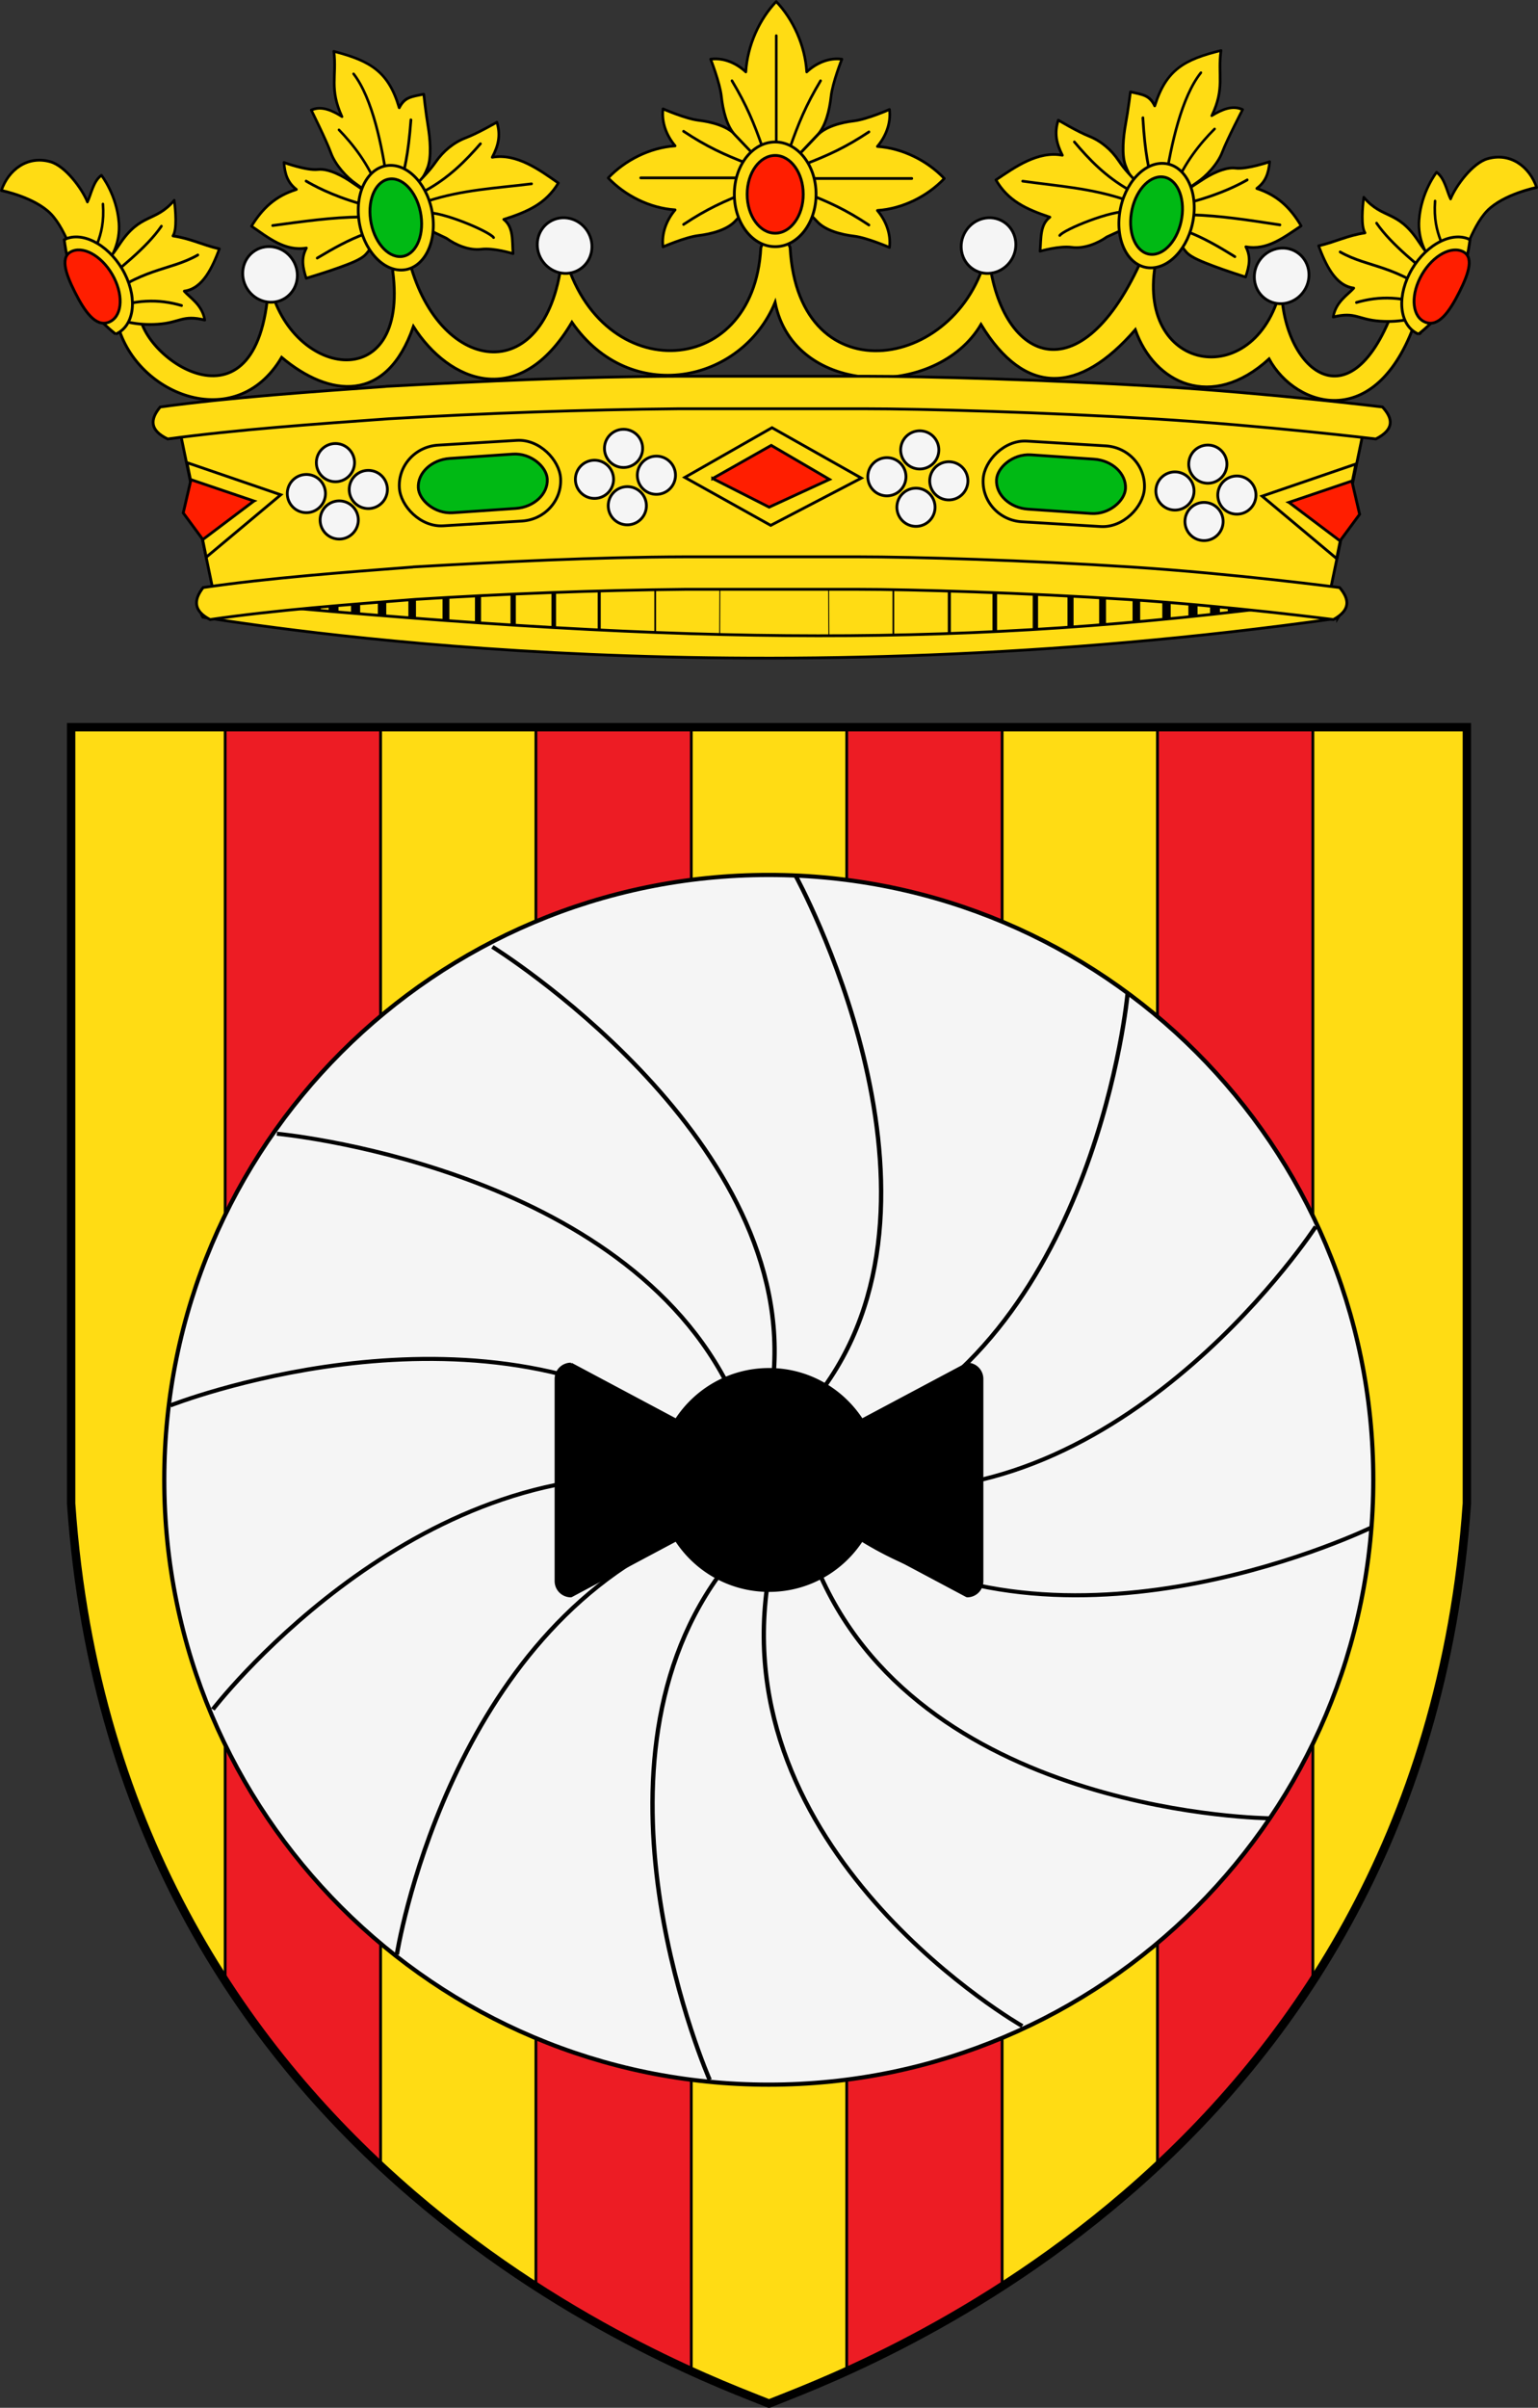 <svg xmlns="http://www.w3.org/2000/svg" version="1.0" width="549.862" height="860.347"><rect width="100%" height="100%" fill="#333333" stroke="none"/><g style="display:inline"><path style="fill:#ffdc14;fill-opacity:1;fill-rule:evenodd;stroke:#000;stroke-width:1;stroke-linecap:butt;stroke-linejoin:miter;stroke-miterlimit:4;stroke-opacity:1;stroke-dasharray:none;stroke-dashoffset:0;marker:none;visibility:visible;display:inline;overflow:visible;enable-background:accumulate" d="M25.469 259.844c.102 60.376.006 120.751-.032 181.125-.009 15.093-.002 30.188 0 45.281.004 17.218.032 34.438.063 51.656C42.46 776.657 251.212 849.1 274.938 858.844c23.59-9.689 230.092-81.348 249.125-316.844V259.844H25.469z"/></g><g style="display:inline"><path style="fill:#ed1c24;fill-opacity:1;fill-rule:evenodd;stroke:#000;stroke-width:1;stroke-linecap:butt;stroke-linejoin:miter;stroke-miterlimit:4;stroke-opacity:1;stroke-dasharray:none;stroke-dashoffset:0;marker:none;visibility:visible;display:inline;overflow:visible;enable-background:accumulate" d="M80.5 259.844v448c16.75 25.875 35.918 47.678 55.563 66v-514H80.5zm111.094 0v557.125c21.183 13.666 40.57 23.478 55.562 30.281V259.844h-55.562zm111.125 0V847.25c14.99-6.804 34.388-16.62 55.562-30.281V259.844H302.72zm111.094 0v514c19.643-18.321 38.813-40.126 55.562-66v-448h-55.563z"/></g><path style="fill:#ffdc14;fill-opacity:1;fill-rule:evenodd;stroke:#000;stroke-width:.808;stroke-miterlimit:4;stroke-opacity:1;stroke-dasharray:none;display:inline" d="m174.503 1507.614 8.768-36.833-166.29 6.082-23.889 7.152c-35.832-1.363-55.913-2.725-107.495-4.087-.076.354-4.902-4.414-21.315-.371l-.922 29.739c153.351 9.636 181.686 9.373 311.143-1.682z" transform="translate(251.256 -1505.54) scale(1.145)"/><g style="fill:#ffdc14;stroke-width:1.175;stroke-miterlimit:4;stroke-dasharray:none"><g style="fill:#ffdc14"><g style="fill:#ffdc14"><path d="M210.606 209.915v-40.133" style="font-size:12px;fill:#ffdc14;stroke:#000;stroke-width:.652;stroke-miterlimit:4;stroke-dasharray:none" transform="matrix(.943 0 0 .726 35.643 79.306)"/><path d="M189.38 208.372v-37.047" style="font-size:12px;fill:#ffdc14;stroke:#000;stroke-width:1.152" transform="matrix(.943 0 0 .726 35.643 79.306)"/><path d="M172.15 208.152v-36.607" style="font-size:12px;fill:#ffdc14;stroke:#000;stroke-width:1.736" transform="matrix(.943 0 0 .726 35.643 79.306)"/><path d="M156.753 206.521v-33.345" style="font-size:12px;fill:#ffdc14;stroke:#000;stroke-width:2.029" transform="matrix(.943 0 0 .726 35.643 79.306)"/><path d="M143.428 204.919v-30.14" style="font-size:12px;fill:#ffdc14;stroke:#000;stroke-width:2.304" transform="matrix(.943 0 0 .726 35.643 79.306)"/><path d="M131.282 203.945v-28.194" style="font-size:12px;fill:#ffdc14;stroke:#000;stroke-width:2.597" transform="matrix(.943 0 0 .726 35.643 79.306)"/><path d="M118.47 202.128v-24.56" style="font-size:12px;fill:#ffdc14;stroke:#000;stroke-width:2.889" transform="matrix(.943 0 0 .726 35.643 79.306)"/><path d="M107.049 200.279v-20.861" style="font-size:12px;fill:#ffdc14;stroke:#000;stroke-width:3.181" transform="matrix(.943 0 0 .726 35.643 79.306)"/><path d="M97.011 198.87v-18.044" style="font-size:12px;fill:#ffdc14;stroke:#000;stroke-width:3.473" transform="matrix(.943 0 0 .726 35.643 79.306)"/><path d="m82.02 195.608-.202-11.366m6.85 12.554V182.9" style="font-size:12px;fill:#ffdc14;stroke:#000;stroke-width:3.749" transform="matrix(.943 0 0 .726 35.643 79.306)"/><path d="M75.007 194.02v-8.343" style="font-size:12px;fill:#ffdc14;stroke:#000;stroke-width:4.252" transform="matrix(.943 0 0 .726 35.643 79.306)"/><path d="M67.585 192.62v-5.544" style="font-size:12px;fill:#ffdc14;stroke:#000;stroke-width:4.804" transform="matrix(.943 0 0 .726 35.643 79.306)"/><path d="m234.994 210.934.202-42.172" style="font-size:12px;fill:#ffdc14;stroke:#000;stroke-width:.337;stroke-miterlimit:4;stroke-dasharray:none" transform="matrix(.943 0 0 .726 35.643 79.306)"/></g><g style="fill:#ffdc14"><path style="font-size:12px;fill:#ffdc14;stroke:#000;stroke-width:.652;stroke-miterlimit:4;stroke-dasharray:none" d="M210.606 209.915v-40.133" transform="matrix(-.943 0 0 .726 517.987 79.306)"/><path style="font-size:12px;fill:#ffdc14;stroke:#000;stroke-width:1.152" d="M189.38 208.372v-37.047" transform="matrix(-.943 0 0 .726 517.987 79.306)"/><path style="font-size:12px;fill:#ffdc14;stroke:#000;stroke-width:1.736" d="M172.15 208.152v-36.607" transform="matrix(-.943 0 0 .726 517.987 79.306)"/><path style="font-size:12px;fill:#ffdc14;stroke:#000;stroke-width:2.029" d="M156.753 206.521v-33.345" transform="matrix(-.943 0 0 .726 517.987 79.306)"/><path style="font-size:12px;fill:#ffdc14;stroke:#000;stroke-width:2.304" d="M143.428 204.919v-30.14" transform="matrix(-.943 0 0 .726 517.987 79.306)"/><path style="font-size:12px;fill:#ffdc14;stroke:#000;stroke-width:2.597" d="M131.282 203.945v-28.194" transform="matrix(-.943 0 0 .726 517.987 79.306)"/><path style="font-size:12px;fill:#ffdc14;stroke:#000;stroke-width:2.889" d="M118.47 202.128v-24.56" transform="matrix(-.943 0 0 .726 517.987 79.306)"/><path style="font-size:12px;fill:#ffdc14;stroke:#000;stroke-width:3.181" d="M107.049 200.279v-20.861" transform="matrix(-.943 0 0 .726 517.987 79.306)"/><path style="font-size:12px;fill:#ffdc14;stroke:#000;stroke-width:3.473" d="M97.011 198.87v-18.044" transform="matrix(-.943 0 0 .726 517.987 79.306)"/><path style="font-size:12px;fill:#ffdc14;stroke:#000;stroke-width:3.749" d="m82.02 195.608-.202-11.366m6.85 12.554V182.9" transform="matrix(-.943 0 0 .726 517.987 79.306)"/><path style="font-size:12px;fill:#ffdc14;stroke:#000;stroke-width:4.252" d="M75.007 194.02v-8.343" transform="matrix(-.943 0 0 .726 517.987 79.306)"/><path style="font-size:12px;fill:#ffdc14;stroke:#000;stroke-width:4.804" d="M67.585 192.62v-5.544" transform="matrix(-.943 0 0 .726 517.987 79.306)"/><path style="font-size:12px;fill:#ffdc14;stroke:#000;stroke-width:.337;stroke-miterlimit:4;stroke-dasharray:none" d="m234.994 210.934.202-42.172" transform="matrix(-.943 0 0 .726 517.987 79.306)"/></g></g></g><path d="M-175.794 1412.573c.342 14.145 38.246 40.657 40.295-10.494 5.547 30.563 43.977 37.24 38.692-2.612l2.072-10.38 3.724 9.4c10.233 34.441 44.19 37.473 47.345-6.04 9.962 43.069 59.59 41.959 61.793-.245l4.282-11.636 4.86 11.554c2.58 47.493 54.351 38.164 61.794.163 2.445 34.315 27.808 47.59 47.509 4.633l4.684.791c-5.65 34.03 32.437 39.653 39.477 6.086-.374 25.133 20.79 45.075 34.774 8l7.673 1.469c-11.977 37.208-37.997 29.009-46.365 13.632-17.882 16.343-35.854 7.705-41.763-9.117-17.474 20.147-34.461 20.9-48.186-1.636-13.725 23.369-58.397 22.99-64.279-6.892-10.499 25.305-45.28 32.433-63.448 6.203-16.413 27.8-38.407 18.757-49.497 1.32-8.36 24.178-26.26 22.13-41.141 9.632-14.497 24.58-46.308 11.26-51.398-11.055l7.103-2.776z" style="fill:#ffdc14;stroke:#000;stroke-width:.874;stroke-linecap:butt;stroke-linejoin:miter;stroke-miterlimit:4;stroke-opacity:1;stroke-dasharray:none" transform="translate(251.256 -1505.54) scale(1.145)"/><path transform="matrix(.777 -.493 .506 .797 -2390.581 798.411)" d="M2700.19 785.026c0 5.887-4.696 10.66-10.489 10.66-5.793 0-10.488-4.773-10.488-10.66 0-5.888 4.695-10.66 10.488-10.66 5.793 0 10.489 4.772 10.489 10.66z" style="fill:#f5f5f5;fill-opacity:1;fill-rule:evenodd;stroke:#000;stroke-width:1.073;stroke-miterlimit:4;stroke-opacity:1;stroke-dasharray:none;marker:none;visibility:visible;display:inline;overflow:visible;enable-background:accumulate"/><path transform="matrix(-.777 -.493 -.506 .797 2945.33 798.935)" d="M2700.19 785.026c0 5.887-4.696 10.66-10.489 10.66-5.793 0-10.488-4.773-10.488-10.66 0-5.888 4.695-10.66 10.488-10.66 5.793 0 10.489 4.772 10.489 10.66z" style="fill:#f5f5f5;fill-opacity:1;fill-rule:evenodd;stroke:#000;stroke-width:1.073;stroke-miterlimit:4;stroke-opacity:1;stroke-dasharray:none;marker:none;visibility:visible;display:inline;overflow:visible;enable-background:accumulate"/><path style="font-size:medium;font-style:normal;font-variant:normal;font-weight:400;font-stretch:normal;text-indent:0;text-align:start;text-decoration:none;line-height:normal;letter-spacing:normal;word-spacing:normal;text-transform:none;direction:ltr;block-progression:tb;writing-mode:lr-tb;text-anchor:start;color:#000;fill:#ffdc14;fill-opacity:1;stroke:#000;stroke-width:.874;stroke-miterlimit:4;stroke-opacity:1;stroke-dasharray:none;marker:none;visibility:visible;display:inline;overflow:visible;enable-background:accumulate;font-family:Bitstream Vera Sans;-inkscape-font-specification:Bitstream Vera Sans" d="M198.243 1507.824c2.768-4.29-4.396-1.668-9.433-4.796-106.536 13.947-190.68 13.31-331.562.288-6.065 1.528-16.152.168-13.318 4.188 31.362 4.9 173.454 25.906 354.313.32z" transform="translate(251.256 -1505.54) scale(1.145)"/><path d="M21.58 1491.454c-62.364.488-112.852 1.97-174.532 7.506l-11.353-54.587c62.012-6.872 120.416-9.95 184.479-10.067 64.062-.18 125.151 3.195 187.163 10.067l-11.352 54.587c-61.68-5.536-112.168-7.018-174.533-7.506" style="fill:#ffdc14;stroke:#000;stroke-width:.874;stroke-linecap:butt;stroke-linejoin:miter;stroke-miterlimit:4;stroke-opacity:1;stroke-dasharray:none;display:inline" transform="translate(251.256 -1505.54) scale(1.145)"/><path d="m-99.146 1435.468-.052.04h-.052c-22.15 1.594-47.786 3.333-70.156 6.38-3.163 3.781-3.425 7.23 2.33 9.986 21.477-2.926 46.798-4.706 68.965-6.3 30.063-1.743 60.373-2.832 90.606-3.131h57.989c18.085 0 56.279 1.104 90.606 3.17 34.171 2.057 69.068 6.261 69.068 6.261 5.955-3.04 5.309-6.442 2.071-9.986 0 0-35.22-4.32-70.103-6.42-34.728-2.09-72.874-3.17-91.642-3.17H-7.505c-30.592.093-61.137 1.535-91.642 3.17zM-90.678 1491.819l-.048.04h-.048c-20.596 1.594-44.432 3.332-65.232 6.38-2.941 3.78-3.185 7.229 2.166 9.986 19.97-2.926 43.514-4.706 64.125-6.3 27.953-1.744 56.136-2.833 84.248-3.132H48.45c16.816 0 52.33 1.104 84.248 3.17 31.773 2.058 64.221 6.262 64.221 6.262 5.537-3.041 4.936-6.443 1.926-9.986 0 0-32.748-4.32-65.184-6.42-32.29-2.09-67.759-3.17-85.21-3.17h-53.92c-28.444.092-56.846 1.535-85.21 3.17z" style="font-size:medium;font-style:normal;font-variant:normal;font-weight:400;font-stretch:normal;text-indent:0;text-align:start;text-decoration:none;line-height:normal;letter-spacing:normal;word-spacing:normal;text-transform:none;direction:ltr;block-progression:tb;writing-mode:lr-tb;text-anchor:start;color:#000;fill:#ffdc14;fill-opacity:1;stroke:#000;stroke-width:.874;stroke-miterlimit:4;stroke-opacity:1;stroke-dasharray:none;marker:none;visibility:visible;display:inline;overflow:visible;enable-background:accumulate;font-family:Bitstream Vera Sans;-inkscape-font-specification:Bitstream Vera Sans" transform="translate(251.256 -1505.54) scale(1.145)"/><path transform="matrix(.777 -.493 .506 .797 -2285.26 788.108)" d="M2700.19 785.026c0 5.887-4.696 10.66-10.489 10.66-5.793 0-10.488-4.773-10.488-10.66 0-5.888 4.695-10.66 10.488-10.66 5.793 0 10.489 4.772 10.489 10.66z" style="fill:#f5f5f5;fill-opacity:1;fill-rule:evenodd;stroke:#000;stroke-width:1.073;stroke-miterlimit:4;stroke-opacity:1;stroke-dasharray:none;marker:none;visibility:visible;display:inline;overflow:visible;enable-background:accumulate"/><path transform="matrix(-.777 -.493 -.506 .797 2840.531 788.108)" d="M2700.19 785.026c0 5.887-4.696 10.66-10.489 10.66-5.793 0-10.488-4.773-10.488-10.66 0-5.888 4.695-10.66 10.488-10.66 5.793 0 10.489 4.772 10.489 10.66z" style="fill:#f5f5f5;fill-opacity:1;fill-rule:evenodd;stroke:#000;stroke-width:1.073;stroke-miterlimit:4;stroke-opacity:1;stroke-dasharray:none;marker:none;visibility:visible;display:inline;overflow:visible;enable-background:accumulate"/><g style="fill:#ffdc14"><g style="fill:#ffdc14"><g style="fill:#ffdc14;fill-opacity:1;stroke:#000;stroke-width:.827;stroke-linecap:round;stroke-linejoin:round;stroke-opacity:1"><path style="font-size:12px;fill:#ffdc14;fill-opacity:1;stroke:#000;stroke-width:.847;stroke-linecap:round;stroke-linejoin:round;stroke-miterlimit:4;stroke-opacity:1;stroke-dasharray:none;display:inline" d="M329.249 239.716c-5.387 5.41-13.463 9.35-21.75 9.875 2.762 3.12 4.463 7.198 3.938 11.437 0 0-7.265-3.015-11.532-3.5-4.12-.468-9.308-1.732-11.968-4.5l-6.313-6.312 1-7-1-7.032 6.313-6.28c2.66-2.769 7.848-4.033 11.968-4.5 4.267-.486 11.532-3.532 11.532-3.532.525 4.24-1.176 8.316-3.938 11.437 8.287.525 16.363 4.496 21.75 9.907z" transform="matrix(1.1 0 0 1.156 -24.571 -213.321)"/><path style="fill:#ffdc14;fill-opacity:1;stroke:#000;stroke-width:.847px;stroke-linecap:round;stroke-linejoin:round;stroke-opacity:1" d="M284.704 239.7h33.985M283.99 235.296c7.594-2.809 13.177-5.2 20.768-9.992M283.99 244.104c7.594 2.809 13.177 5.2 20.768 9.992" transform="matrix(1.1 0 0 1.156 -24.571 -213.321)"/></g><g style="fill:#ffdc14;fill-opacity:1;stroke:#000;stroke-width:.827;stroke-linecap:round;stroke-linejoin:round;stroke-opacity:1"><path style="font-size:12px;fill:#ffdc14;fill-opacity:1;stroke:#000;stroke-width:.847;stroke-linecap:round;stroke-linejoin:round;stroke-miterlimit:4;stroke-opacity:1;stroke-dasharray:none;display:inline" d="M274.62 185.037c-5.41 5.387-9.35 13.463-9.874 21.75-3.121-2.762-7.198-4.463-11.438-3.938 0 0 3.016 7.265 3.5 11.532.468 4.12 1.733 9.308 4.5 11.969l6.313 6.312 7-1 7.031 1 6.281-6.313c2.768-2.66 4.032-7.848 4.5-11.968.485-4.267 3.532-11.531 3.532-11.531-4.24-.526-8.317 1.175-11.438 3.937-.525-8.287-4.495-16.363-9.906-21.75z" transform="matrix(0 -1.156 1.1 0 13.902 381.036)"/><path style="fill:#ffdc14;fill-opacity:1;stroke:#000;stroke-width:.847px;stroke-linecap:round;stroke-linejoin:round;stroke-opacity:1" d="M274.637 229.582v-33.985M279.04 230.295c2.81-7.593 5.2-13.176 9.992-20.767M270.232 230.295c-2.808-7.593-5.2-13.176-9.991-20.767" transform="matrix(0 -1.156 1.1 0 13.902 381.036)"/></g><g style="fill:#ffdc14;fill-opacity:1;stroke:#000;stroke-width:.827;stroke-linecap:round;stroke-linejoin:round;stroke-opacity:1"><path d="M274.62 185.037c-5.41 5.387-9.35 13.463-9.874 21.75-3.121-2.762-7.198-4.463-11.438-3.938 0 0 3.016 7.265 3.5 11.532.468 4.12 1.733 9.308 4.5 11.969l6.313 6.312 7-1 7.031 1 6.281-6.313c2.768-2.66 4.032-7.848 4.5-11.968.485-4.267 3.532-11.531 3.532-11.531-4.24-.526-8.317 1.175-11.438 3.937-.525-8.287-4.495-16.363-9.906-21.75z" style="font-size:12px;fill:#ffdc14;fill-opacity:1;stroke:#000;stroke-width:.847;stroke-linecap:round;stroke-linejoin:round;stroke-miterlimit:4;stroke-opacity:1;stroke-dasharray:none;display:inline" transform="matrix(1.1 0 0 1.156 -24.571 -213.347)"/><path d="M274.637 229.582v-33.985M279.04 230.295c2.81-7.593 5.2-13.176 9.992-20.767M270.232 230.295c-2.808-7.593-5.2-13.176-9.991-20.767" style="fill:#ffdc14;fill-opacity:1;stroke:#000;stroke-width:.847px;stroke-linecap:round;stroke-linejoin:round;stroke-opacity:1" transform="matrix(1.1 0 0 1.156 -24.571 -213.347)"/></g></g><path d="M-931.544 1685.003c0-9.03 5.712-16.316 12.75-16.316 7.04 0 12.775 7.285 12.775 16.316 0 9.039-5.712 16.348-12.775 16.348-7.038 0-12.75-7.31-12.75-16.348" style="font-size:12px;fill:#ffdc14;fill-opacity:1;stroke:#000;stroke-width:.874;stroke-miterlimit:4;stroke-opacity:1;stroke-dasharray:none" transform="translate(1329.152 -1859.908) scale(1.145)"/><path style="font-size:12px;fill:#ff1e00;fill-opacity:1;stroke:#000;stroke-width:.874;stroke-miterlimit:4;stroke-opacity:1;stroke-dasharray:none" d="M-927.54 1685.007c0-6.707 3.92-12.119 8.75-12.119s8.766 5.412 8.766 12.12c0 6.713-3.92 12.142-8.766 12.142-4.83 0-8.75-5.43-8.75-12.143" transform="translate(1329.152 -1859.908) scale(1.145)"/></g><g style="fill:#ffdc14;fill-opacity:1;stroke:#000;stroke-width:.827;stroke-linecap:round;stroke-linejoin:round;stroke-opacity:1"><path d="M113.241 255.27c5.612 3.279 11.334 7.43 18.35 6.012-1.655 3.203-.97 5.956.347 9.35 0 0 7.004-2.32 10.46-3.676 3.336-1.31 7.119-2.7 8.749-4.499 1.79-1.977 2.699-4.394 3.95-6.64l-2.286-5.576-.626-6.048-6.564-3.793c-2.791-1.698-7.827-4.06-11.358-3.527-3.657.552-11.243-1.698-11.243-1.698.442 3.63 1.516 6.193 4.465 8.16-6.797 2.288-10.878 6.249-14.244 11.936z" style="font-size:12px;fill:#ffdc14;fill-opacity:1;stroke:#000;stroke-width:.852;stroke-linecap:round;stroke-linejoin:round;stroke-miterlimit:4;stroke-opacity:1;stroke-dasharray:none;display:inline" transform="matrix(-1.088 .029 .031 1.155 580.476 -217.408)"/><path d="M148.994 250.963c-9.437.492-18.772 2.133-28.809 3.826M150.57 256.14c-5.102 1.985-10.204 4.922-15.305 8.102M148.769 246.912c-9.927-2.26-16.044-5.202-18.23-6.302" style="fill:#ffdc14;fill-opacity:1;stroke:#000;stroke-width:.852px;stroke-linecap:round;stroke-linejoin:round;stroke-opacity:1" transform="matrix(-1.088 .029 .031 1.155 580.476 -217.408)"/></g><g style="fill:#ffdc14;fill-opacity:1;stroke:#000;stroke-width:.842;stroke-linecap:round;stroke-linejoin:round;stroke-opacity:1"><path style="font-size:12px;fill:#ffdc14;fill-opacity:1;stroke:#000;stroke-width:.908;stroke-linecap:round;stroke-linejoin:round;stroke-miterlimit:4;stroke-opacity:1;stroke-dasharray:none;display:inline" d="M141.185 195.606c.506 8.444-2.367 12.776 1.407 22.184-3.213-1.989-6.785-3.51-10.251-1.782 0 0 4.455 10.023 5.76 14.308 1.261 4.137 4.904 8.184 7.798 10.166l6.652 4.775 5.558-2.771 6.484-.487c2.13-2.17 4.184-3.75 5.999-8.07 1.527-3.637 1.41-9.703.94-14.102-.488-4.556-.794-10.909-.794-10.909-4.362 1.092-6.544 1.293-8.597 5.027-2.86-12.265-8.844-15.621-20.956-18.339z" transform="matrix(-1.059 .028 -.08 1.047 601.68 -190.694)"/><path d="M147.418 203.024c5.856 8.081 8.187 24.051 9.228 37.36M160.922 240.61c1.7-5.682 3.242-10.05 4.952-22.732M153.495 242.41c-2.902-8.927-7.813-15.38-12.154-20.03" style="fill:#ffdc14;fill-opacity:1;stroke:#000;stroke-width:.908px;stroke-linecap:round;stroke-linejoin:round;stroke-opacity:1" transform="matrix(-1.059 .028 -.08 1.047 601.68 -190.694)"/></g><g style="fill:#ffdc14;fill-opacity:1;stroke:#000;stroke-width:.827;stroke-linecap:round;stroke-linejoin:round;stroke-opacity:1"><path style="font-size:12px;fill:#ffdc14;fill-opacity:1;stroke:#000;stroke-width:.827;stroke-linecap:round;stroke-linejoin:round;stroke-miterlimit:4;stroke-opacity:1;stroke-dasharray:none;display:inline" d="M811.254-345.45c-3.585 6.604-9.146 9.3-16.385 11.957 3.141 2.285 2.855 6.243 3.326 10.457 0 0-5.952-1.596-9.846-.955-3.76.62-7.958-.946-10.93-2.917l-6.15-2.633-.66-6.993-2.945-6.874c1.8-2.298 3.472-3.815 5.486-7.006 2.134-3.382 5.306-6.221 8.86-7.741 3.68-1.574 9.454-5.265 9.454-5.265 1.403 3.941.794 7.18-.967 10.899 7.471-1.647 14.78 3.265 20.757 7.071z" transform="matrix(-1.155 .031 .031 1.155 1303.767 438.138)"/><path d="M770.99-338.095c10.667-4.022 21.333-4.962 32-6.752M770.143-341.245c7.222-4.375 12.102-9.744 16.53-15.305M770.567-334.494c4.876-.81 20.17 4.966 21.403 6.752" style="fill:#ffdc14;fill-opacity:1;stroke:#000;stroke-width:.827px;stroke-linecap:round;stroke-linejoin:round;stroke-opacity:1" transform="matrix(-1.155 .031 .031 1.155 1303.767 438.138)"/></g><path d="M130.21 1381.067c1.412-8.997 7.688-15.769 14.02-15.17 6.33.6 10.35 8.347 8.94 17.343-1.414 9.005-7.694 15.8-14.047 15.2-6.33-.6-10.326-8.368-8.913-17.373" style="font-size:12px;fill:#ffdc14;fill-opacity:1;stroke:#000;stroke-width:.874;stroke-miterlimit:4;stroke-opacity:1;stroke-dasharray:none" transform="translate(251.256 -1505.54) scale(1.145)"/><path style="font-size:12px;fill:#00b914;fill-opacity:1;stroke:#000;stroke-width:.874;stroke-miterlimit:4;stroke-opacity:1;stroke-dasharray:none" d="M133.811 1381.412c1.049-6.683 5.42-11.74 9.765-11.328 4.345.41 7.04 6.137 5.99 12.82-1.049 6.688-5.423 11.763-9.782 11.35-4.345-.411-7.022-6.154-5.973-12.842" transform="translate(251.256 -1505.54) scale(1.145)"/><g style="fill:#ffdc14;fill-opacity:1;stroke:#000;stroke-width:.827;stroke-linecap:round;stroke-linejoin:round;stroke-opacity:1"><path style="font-size:12px;fill:#ffdc14;fill-opacity:1;stroke:#000;stroke-width:.852;stroke-linecap:round;stroke-linejoin:round;stroke-miterlimit:4;stroke-opacity:1;stroke-dasharray:none;display:inline" d="M113.241 255.27c5.612 3.279 11.334 7.43 18.35 6.012-1.655 3.203-.97 5.956.347 9.35 0 0 7.004-2.32 10.46-3.676 3.336-1.31 7.119-2.7 8.749-4.499 1.79-1.977 2.699-4.394 3.95-6.64l-2.286-5.576-.626-6.048-6.564-3.793c-2.791-1.698-7.827-4.06-11.358-3.527-3.657.552-11.243-1.698-11.243-1.698.442 3.63 1.516 6.193 4.465 8.16-6.797 2.288-10.878 6.249-14.244 11.936z" transform="matrix(1.087 .047 -.049 1.155 -20.678 -219.342)"/><path style="fill:#ffdc14;fill-opacity:1;stroke:#000;stroke-width:.852px;stroke-linecap:round;stroke-linejoin:round;stroke-opacity:1" d="M148.994 250.963c-9.437.492-18.772 2.133-28.809 3.826M150.57 256.14c-5.102 1.985-10.204 4.922-15.305 8.102M148.769 246.912c-9.927-2.26-16.044-5.202-18.23-6.302" transform="matrix(1.087 .047 -.049 1.155 -20.678 -219.342)"/></g><g style="fill:#ffdc14;fill-opacity:1;stroke:#000;stroke-width:.842;stroke-linecap:round;stroke-linejoin:round;stroke-opacity:1"><path d="M141.185 195.606c.506 8.444-2.367 12.776 1.407 22.184-3.213-1.989-6.785-3.51-10.251-1.782 0 0 4.455 10.023 5.76 14.308 1.261 4.137 4.904 8.184 7.798 10.166l6.652 4.775 5.558-2.771 6.484-.487c2.13-2.17 4.184-3.75 5.999-8.07 1.527-3.637 1.41-9.703.94-14.102-.488-4.556-.794-10.909-.794-10.909-4.362 1.092-6.544 1.293-8.597 5.027-2.86-12.265-8.844-15.621-20.956-18.339z" style="font-size:12px;fill:#ffdc14;fill-opacity:1;stroke:#000;stroke-width:.908;stroke-linecap:round;stroke-linejoin:round;stroke-miterlimit:4;stroke-opacity:1;stroke-dasharray:none;display:inline" transform="matrix(1.059 .045 .063 1.048 -42.47 -192.99)"/><path style="fill:#ffdc14;fill-opacity:1;stroke:#000;stroke-width:.908px;stroke-linecap:round;stroke-linejoin:round;stroke-opacity:1" d="M147.418 203.024c5.856 8.081 8.187 24.051 9.228 37.36M160.922 240.61c1.7-5.682 3.242-10.05 4.952-22.732M153.495 242.41c-2.902-8.927-7.813-15.38-12.154-20.03" transform="matrix(1.059 .045 .063 1.048 -42.47 -192.99)"/></g><g style="fill:#ffdc14;fill-opacity:1;stroke:#000;stroke-width:.827;stroke-linecap:round;stroke-linejoin:round;stroke-opacity:1"><path d="M811.254-345.45c-3.585 6.604-9.146 9.3-16.385 11.957 3.141 2.285 2.855 6.243 3.326 10.457 0 0-5.952-1.596-9.846-.955-3.76.62-7.958-.946-10.93-2.917l-6.15-2.633-.66-6.993-2.945-6.874c1.8-2.298 3.472-3.815 5.486-7.006 2.134-3.382 5.306-6.221 8.86-7.741 3.68-1.574 9.454-5.265 9.454-5.265 1.403 3.941.794 7.18-.967 10.899 7.471-1.647 14.78 3.265 20.757 7.071z" style="font-size:12px;fill:#ffdc14;fill-opacity:1;stroke:#000;stroke-width:.827;stroke-linecap:round;stroke-linejoin:round;stroke-miterlimit:4;stroke-opacity:1;stroke-dasharray:none;display:inline" transform="rotate(2.452 -10289.115 -17413.78) scale(1.156)"/><path style="fill:#ffdc14;fill-opacity:1;stroke:#000;stroke-width:.827px;stroke-linecap:round;stroke-linejoin:round;stroke-opacity:1" d="M770.99-338.095c10.667-4.022 21.333-4.962 32-6.752M770.143-341.245c7.222-4.375 12.102-9.744 16.53-15.305M770.567-334.494c4.876-.81 20.17 4.966 21.403 6.752" transform="rotate(2.452 -10289.115 -17413.78) scale(1.156)"/></g><path style="font-size:12px;fill:#ffdc14;fill-opacity:1;stroke:#000;stroke-width:.874;stroke-miterlimit:4;stroke-opacity:1;stroke-dasharray:none" d="M-84.359 1381.909c-1.265-9.02-7.43-15.892-13.77-15.396-6.34.496-10.486 8.176-9.222 17.195 1.266 9.027 7.435 15.924 13.797 15.426 6.34-.497 10.46-8.199 9.195-17.226" transform="translate(251.256 -1505.54) scale(1.145)"/><path d="M-87.965 1382.195c-.94-6.699-5.228-11.826-9.58-11.486-4.35.34-7.138 6.022-6.198 12.72.94 6.705 5.231 11.85 9.597 11.51 4.35-.341 7.121-6.04 6.18-12.744" style="font-size:12px;fill:#00b914;fill-opacity:1;stroke:#000;stroke-width:.874;stroke-miterlimit:4;stroke-opacity:1;stroke-dasharray:none" transform="translate(251.256 -1505.54) scale(1.145)"/><g style="fill:#ffdc14"><g style="fill:#ffdc14"><g style="fill:#ffdc14;fill-opacity:1;stroke:#000;stroke-width:.805;stroke-linecap:round;stroke-linejoin:round;stroke-opacity:1"><path d="M57.092 264.26s-3.613-11.964-9.238-17.18c-5.626-5.215-16.93-7.236-16.93-7.236 2.423-6.46 8.966-10.966 16.824-8.905 5.004 1.311 10.724 8.208 12.617 12.448 1.241-2.195 1.979-6.493 4.799-8.258 0 0 5.29 6.1 5.971 14.78.928 11.838-10.83 18.848-10.83 18.848l-3.213-4.497z" style="font-size:12px;fill:#ffdc14;fill-opacity:1;stroke:#000;stroke-width:.871;stroke-linecap:round;stroke-linejoin:round;stroke-miterlimit:4;stroke-opacity:1;stroke-dasharray:none;display:inline" transform="matrix(1.045 0 0 1.153 -31.828 -208.462)"/><path style="fill:#ffdc14;fill-opacity:1;stroke:#000;stroke-width:.871px;stroke-linecap:round;stroke-linejoin:round;stroke-opacity:1" d="M59.427 267.718c2.336-9.843 7.085-12.67 6.246-23.669" transform="matrix(1.045 0 0 1.153 -31.828 -208.462)"/></g><g style="fill:#ffdc14;fill-opacity:1;stroke:#000;stroke-width:.805;stroke-linecap:round;stroke-linejoin:round;stroke-opacity:1"><path style="font-size:12px;fill:#ffdc14;fill-opacity:1;stroke:#000;stroke-width:.823;stroke-linecap:round;stroke-linejoin:round;stroke-miterlimit:4;stroke-opacity:1;stroke-dasharray:none;display:inline" d="m67.817 278.378-6.763-9.771c5.968-5.655 7.994-7.774 10.51-11.239 6.822-9.398 11.57-6.386 17.718-12.946.416 2.977.963 8.519-.412 10.416 5.856.81 9.242 2.574 15.012 3.806-2.22 5.283-5.3 11.668-11.37 12.384 1.904 1.958 5.791 3.947 6.65 8.464-7.325-1.618-7.84.766-15.224 1.224-6.731.418-11.605-.934-16.12-2.338z" transform="matrix(1.106 0 0 1.22 -36.455 -226.617)"/><path style="fill:#ffdc14;fill-opacity:1;stroke:#000;stroke-width:.823px;stroke-linecap:round;stroke-linejoin:round;stroke-opacity:1" d="M64.454 274.76c14.326-10.827 23.116-9.51 32.466-14.324M62.703 271.099c9.086-6.802 17.566-12.717 22.44-19.098M66.364 276.828c10.454-3.523 17.797-3.543 25.304-1.591" transform="matrix(1.106 0 0 1.22 -36.455 -226.617)"/></g></g><path style="font-size:12px;fill:#ffdc14;fill-opacity:1;stroke:#000;stroke-width:.874;stroke-miterlimit:4;stroke-opacity:1;stroke-dasharray:none" d="M-1233.543 1416.11c5.634-2.388 6.958-10.678 2.86-18.82-4.169-8.285-12.329-13.183-18.21-10.984-.26.097-.457.29-.7.41.21 1.34.15 1.347.445 2.932.486 2.607 1.08 5.409 1.78 7.944s1.52 4.81 2.416 6.355c.896 1.545 2.234 3.234 3.718 4.876 1.485 1.642 3.11 3.24 4.64 4.657 1.643 1.519 2 1.753 3.052 2.63z" transform="translate(1453.756 -1502.059) scale(1.145)"/><path d="M-1246.283 1402.985c-3.097-6.153-4.71-11.312-.674-12.821 4.036-1.51 9.823 2.226 12.92 8.38 3.1 6.158 2.33 12.364-1.719 13.878-4.036 1.509-7.427-3.278-10.527-9.437" style="font-size:12px;fill:#ff1e00;fill-opacity:1;stroke:#000;stroke-width:.874;stroke-miterlimit:4;stroke-opacity:1;stroke-dasharray:none" transform="translate(1453.756 -1502.059) scale(1.145)"/></g><g style="fill:#ffdc14"><g style="fill:#ffdc14;fill-opacity:1;stroke:#000;stroke-width:.805;stroke-linecap:round;stroke-linejoin:round;stroke-opacity:1"><path d="M57.092 264.26s-3.613-11.964-9.238-17.18c-5.626-5.215-16.93-7.236-16.93-7.236 2.423-6.46 8.966-10.966 16.824-8.905 5.004 1.311 10.724 8.208 12.617 12.448 1.241-2.195 1.979-6.493 4.799-8.258 0 0 5.29 6.1 5.971 14.78.928 11.838-10.83 18.848-10.83 18.848l-3.213-4.497z" style="font-size:12px;fill:#ffdc14;fill-opacity:1;stroke:#000;stroke-width:.871;stroke-linecap:round;stroke-linejoin:round;stroke-miterlimit:4;stroke-opacity:1;stroke-dasharray:none;display:inline" transform="matrix(-1.045 0 0 1.153 581.69 -209.547)"/><path style="fill:#ffdc14;fill-opacity:1;stroke:#000;stroke-width:.871px;stroke-linecap:round;stroke-linejoin:round;stroke-opacity:1" d="M59.427 267.718c2.336-9.843 7.085-12.67 6.246-23.669" transform="matrix(-1.045 0 0 1.153 581.69 -209.547)"/></g><g style="fill:#ffdc14;fill-opacity:1;stroke:#000;stroke-width:.805;stroke-linecap:round;stroke-linejoin:round;stroke-opacity:1"><path style="font-size:12px;fill:#ffdc14;fill-opacity:1;stroke:#000;stroke-width:.823;stroke-linecap:round;stroke-linejoin:round;stroke-miterlimit:4;stroke-opacity:1;stroke-dasharray:none;display:inline" d="m67.817 278.378-6.763-9.771c5.968-5.655 7.994-7.774 10.51-11.239 6.822-9.398 11.57-6.386 17.718-12.946.416 2.977.963 8.519-.412 10.416 5.856.81 9.242 2.574 15.012 3.806-2.22 5.283-5.3 11.668-11.37 12.384 1.904 1.958 5.791 3.947 6.65 8.464-7.325-1.618-7.84.766-15.224 1.224-6.731.418-11.605-.934-16.12-2.338z" transform="matrix(-1.106 0 0 1.22 586.316 -227.703)"/><path style="fill:#ffdc14;fill-opacity:1;stroke:#000;stroke-width:.823px;stroke-linecap:round;stroke-linejoin:round;stroke-opacity:1" d="M64.454 274.76c14.326-10.827 23.116-9.51 32.466-14.324M62.703 271.099c9.086-6.802 17.566-12.717 22.44-19.098M66.364 276.828c10.454-3.523 17.797-3.543 25.304-1.591" transform="matrix(-1.106 0 0 1.22 586.316 -227.703)"/></g><path d="M-826.02 1415.764c-5.634-2.388-6.959-10.677-2.86-18.82 4.169-8.284 12.329-13.183 18.21-10.984.26.097.457.29.7.411-.21 1.34-.15 1.346-.445 2.931-.486 2.608-1.08 5.41-1.78 7.944-.7 2.535-1.52 4.81-2.416 6.356-.896 1.545-2.234 3.234-3.718 4.876-1.485 1.641-3.11 3.24-4.64 4.656-1.643 1.52-2 1.754-3.052 2.63z" style="font-size:12px;fill:#ffdc14;fill-opacity:1;stroke:#000;stroke-width:.874;stroke-miterlimit:4;stroke-opacity:1;stroke-dasharray:none" transform="translate(1452.95 -1501.656) scale(1.145)"/><path style="font-size:12px;fill:#ff1e00;fill-opacity:1;stroke:#000;stroke-width:.874;stroke-miterlimit:4;stroke-opacity:1;stroke-dasharray:none" d="M-813.28 1402.64c3.097-6.154 4.71-11.313.674-12.822-4.036-1.509-9.823 2.226-12.92 8.38-3.1 6.159-2.33 12.364 1.719 13.878 4.036 1.51 7.427-3.277 10.527-9.436" transform="translate(1452.95 -1501.656) scale(1.145)"/></g><g style="fill:#ffdc14"><g style="fill:#ffdc14;stroke:#000;stroke-width:.553;stroke-miterlimit:4;stroke-opacity:1;stroke-dasharray:none"><path style="fill:#ffdc14;fill-opacity:1;stroke:#000;stroke-width:.553;stroke-linecap:butt;stroke-linejoin:miter;stroke-miterlimit:4;stroke-opacity:1;stroke-dasharray:none;display:inline" d="m343.877 1063.647-18.387-8.556-16.425 11.136 17.675 8.13 17.137-10.71z" transform="rotate(4.459 22968.863 -2983.011) scale(1.808)"/><path style="fill:#ff1e00;fill-opacity:1;stroke:#000;stroke-width:.553;stroke-linecap:butt;stroke-linejoin:miter;stroke-miterlimit:4;stroke-opacity:1;stroke-dasharray:none;display:inline" d="m314.575 1066.018 11.037-7.431 12.002 5.809-11.466 6.398-11.573-4.776z" transform="rotate(4.459 22968.863 -2983.011) scale(1.808)"/></g><g transform="rotate(-3.459 -24529.825 8168.434) scale(1.573)" style="fill:#ffdc14;stroke:#000;stroke-width:.636;stroke-miterlimit:4;stroke-opacity:1;stroke-dasharray:none"><rect width="36.71" height="18.361" rx="9.387" ry="9.18" x="365.581" y="1057.272" style="fill:#ffdc14;fill-opacity:1;fill-rule:nonzero;stroke:#000;stroke-width:.636;stroke-linecap:butt;stroke-linejoin:miter;stroke-miterlimit:4;stroke-opacity:1;stroke-dasharray:none;stroke-dashoffset:0;marker:none;visibility:visible;display:inline;overflow:visible;enable-background:accumulate" transform="skewX(.174)"/><rect width="29.38" height="12.36" rx="7.513" ry="6.18" x="379.533" y="1063.541" style="fill:#00b914;fill-opacity:1;fill-rule:nonzero;stroke:#000;stroke-width:.636;stroke-linecap:butt;stroke-linejoin:miter;stroke-miterlimit:4;stroke-opacity:1;stroke-dasharray:none;stroke-dashoffset:0;marker:none;visibility:visible;display:inline;overflow:visible;enable-background:accumulate" transform="matrix(1 -.008 -.006 1 0 0)"/></g><g style="fill:#ffdc14;stroke:#000;stroke-width:.56;stroke-miterlimit:4;stroke-opacity:1;stroke-dasharray:none"><path style="fill:#ffdc14;fill-opacity:1;stroke:#000;stroke-width:.56;stroke-linecap:butt;stroke-linejoin:miter;stroke-miterlimit:4;stroke-opacity:1;stroke-dasharray:none;display:inline" d="m325.49 1055.091-16.425 11.136 17.675 8.13-1.25-19.266z" transform="scale(-1.786 1.786) rotate(15.218 3746.637 -784.526)"/><path style="fill:#ff1e00;fill-opacity:1;stroke:#000;stroke-width:.56;stroke-linecap:butt;stroke-linejoin:miter;stroke-miterlimit:4;stroke-opacity:1;stroke-dasharray:none;display:inline" d="m314.575 1066.018 11.037-7.431 3.244 6.017-2.39 6.166-11.89-4.752z" transform="scale(-1.786 1.786) rotate(15.218 3746.637 -784.526)"/></g><g style="fill:#ffdc14;stroke:#000;stroke-width:.667;stroke-miterlimit:4;stroke-opacity:1;stroke-dasharray:none"><path transform="rotate(-3.77 -6064.402 1365.333) scale(1.499)" d="M135.666 390.179a4.55 4.55 0 1 1-9.101 0 4.55 4.55 0 0 1 9.1 0z" style="fill:#f5f5f5;fill-opacity:1;stroke:#000;stroke-width:.667;stroke-linecap:round;stroke-linejoin:round;stroke-miterlimit:4;stroke-opacity:1;stroke-dasharray:none"/><path style="fill:#f5f5f5;fill-opacity:1;stroke:#000;stroke-width:.667;stroke-linecap:round;stroke-linejoin:round;stroke-miterlimit:4;stroke-opacity:1;stroke-dasharray:none" d="M135.666 390.179a4.55 4.55 0 1 1-9.101 0 4.55 4.55 0 0 1 9.1 0z" transform="rotate(-3.77 -6053.317 1702.42) scale(1.499)"/><path transform="rotate(-3.77 -5903.977 1528.783) scale(1.499)" d="M135.666 390.179a4.55 4.55 0 1 1-9.101 0 4.55 4.55 0 0 1 9.1 0z" style="fill:#f5f5f5;fill-opacity:1;stroke:#000;stroke-width:.667;stroke-linecap:round;stroke-linejoin:round;stroke-miterlimit:4;stroke-opacity:1;stroke-dasharray:none"/><path style="fill:#f5f5f5;fill-opacity:1;stroke:#000;stroke-width:.667;stroke-linecap:round;stroke-linejoin:round;stroke-miterlimit:4;stroke-opacity:1;stroke-dasharray:none" d="M135.666 390.179a4.55 4.55 0 1 1-9.101 0 4.55 4.55 0 0 1 9.1 0z" transform="rotate(-3.77 -6216.01 1539.045) scale(1.499)"/></g><g style="fill:#ffdc14;stroke:#000;stroke-width:.667;stroke-miterlimit:4;stroke-opacity:1;stroke-dasharray:none"><path style="fill:#f5f5f5;fill-opacity:1;stroke:#000;stroke-width:.667;stroke-linecap:round;stroke-linejoin:round;stroke-miterlimit:4;stroke-opacity:1;stroke-dasharray:none" d="M135.666 390.179a4.55 4.55 0 1 1-9.101 0 4.55 4.55 0 0 1 9.1 0z" transform="rotate(-3.77 -6090.208 -202.026) scale(1.499)"/><path transform="rotate(-3.77 -6079.123 135.061) scale(1.499)" d="M135.666 390.179a4.55 4.55 0 1 1-9.101 0 4.55 4.55 0 0 1 9.1 0z" style="fill:#f5f5f5;fill-opacity:1;stroke:#000;stroke-width:.667;stroke-linecap:round;stroke-linejoin:round;stroke-miterlimit:4;stroke-opacity:1;stroke-dasharray:none"/><path style="fill:#f5f5f5;fill-opacity:1;stroke:#000;stroke-width:.667;stroke-linecap:round;stroke-linejoin:round;stroke-miterlimit:4;stroke-opacity:1;stroke-dasharray:none" d="M135.666 390.179a4.55 4.55 0 1 1-9.101 0 4.55 4.55 0 0 1 9.1 0z" transform="rotate(-3.77 -5929.783 -38.576) scale(1.499)"/><path transform="rotate(-3.77 -6241.816 -28.314) scale(1.499)" d="M135.666 390.179a4.55 4.55 0 1 1-9.101 0 4.55 4.55 0 0 1 9.1 0z" style="fill:#f5f5f5;fill-opacity:1;stroke:#000;stroke-width:.667;stroke-linecap:round;stroke-linejoin:round;stroke-miterlimit:4;stroke-opacity:1;stroke-dasharray:none"/></g><g style="fill:#ffdc14;stroke:#000;stroke-width:.636;stroke-miterlimit:4;stroke-opacity:1;stroke-dasharray:none" transform="scale(-1.573 1.573) rotate(-3.459 -15767.007 11003.24)"><rect transform="skewX(.174)" style="fill:#ffdc14;fill-opacity:1;fill-rule:nonzero;stroke:#000;stroke-width:.636;stroke-linecap:butt;stroke-linejoin:miter;stroke-miterlimit:4;stroke-opacity:1;stroke-dasharray:none;stroke-dashoffset:0;marker:none;visibility:visible;display:inline;overflow:visible;enable-background:accumulate" y="1057.272" x="365.581" ry="9.18" rx="9.387" height="18.361" width="36.71"/><rect transform="matrix(1 -.008 -.006 1 0 0)" style="fill:#00b914;fill-opacity:1;fill-rule:nonzero;stroke:#000;stroke-width:.636;stroke-linecap:butt;stroke-linejoin:miter;stroke-miterlimit:4;stroke-opacity:1;stroke-dasharray:none;stroke-dashoffset:0;marker:none;visibility:visible;display:inline;overflow:visible;enable-background:accumulate" y="1063.541" x="379.533" ry="6.18" rx="7.513" height="12.36" width="29.38"/></g><g style="fill:#ffdc14;stroke:#000;stroke-width:.56;stroke-miterlimit:4;stroke-opacity:1;stroke-dasharray:none"><path d="m325.49 1055.091-16.425 11.136 17.675 8.13-1.25-19.266z" style="fill:#ffdc14;fill-opacity:1;stroke:#000;stroke-width:.56;stroke-linecap:butt;stroke-linejoin:miter;stroke-miterlimit:4;stroke-opacity:1;stroke-dasharray:none;display:inline" transform="scale(1.786) rotate(15.218 3900.041 371.577)"/><path d="m314.575 1066.018 11.037-7.431 3.244 6.017-2.39 6.166-11.89-4.752z" style="fill:#ff1e00;fill-opacity:1;stroke:#000;stroke-width:.56;stroke-linecap:butt;stroke-linejoin:miter;stroke-miterlimit:4;stroke-opacity:1;stroke-dasharray:none;display:inline" transform="scale(1.786) rotate(15.218 3900.041 371.577)"/></g><g style="fill:#ffdc14;stroke:#000;stroke-width:.667;stroke-miterlimit:4;stroke-opacity:1;stroke-dasharray:none"><path style="fill:#f5f5f5;fill-opacity:1;stroke:#000;stroke-width:.667;stroke-linecap:round;stroke-linejoin:round;stroke-miterlimit:4;stroke-opacity:1;stroke-dasharray:none" d="M135.666 390.179a4.55 4.55 0 1 1-9.101 0 4.55 4.55 0 0 1 9.1 0z" transform="scale(-1.499 1.499) rotate(-3.769 -4225.284 6504.58)"/><path transform="scale(-1.499 1.499) rotate(-3.769 -4217.884 6729.485)" d="M135.666 390.179a4.55 4.55 0 1 1-9.101 0 4.55 4.55 0 0 1 9.1 0z" style="fill:#f5f5f5;fill-opacity:1;stroke:#000;stroke-width:.667;stroke-linecap:round;stroke-linejoin:round;stroke-miterlimit:4;stroke-opacity:1;stroke-dasharray:none"/><path style="fill:#f5f5f5;fill-opacity:1;stroke:#000;stroke-width:.667;stroke-linecap:round;stroke-linejoin:round;stroke-miterlimit:4;stroke-opacity:1;stroke-dasharray:none" d="M135.666 390.179a4.55 4.55 0 1 1-9.101 0 4.55 4.55 0 0 1 9.1 0z" transform="scale(-1.499 1.499) rotate(-3.769 -4118.246 6613.633)"/><path transform="scale(-1.499 1.499) rotate(-3.769 -4326.435 6620.483)" d="M135.666 390.179a4.55 4.55 0 1 1-9.101 0 4.55 4.55 0 0 1 9.1 0z" style="fill:#f5f5f5;fill-opacity:1;stroke:#000;stroke-width:.667;stroke-linecap:round;stroke-linejoin:round;stroke-miterlimit:4;stroke-opacity:1;stroke-dasharray:none"/></g><g style="fill:#ffdc14;stroke:#000;stroke-width:.667;stroke-miterlimit:4;stroke-opacity:1;stroke-dasharray:none"><path transform="scale(-1.499 1.499) rotate(-3.769 -4242.52 5458.839)" d="M135.666 390.179a4.55 4.55 0 1 1-9.101 0 4.55 4.55 0 0 1 9.1 0z" style="fill:#f5f5f5;fill-opacity:1;stroke:#000;stroke-width:.667;stroke-linecap:round;stroke-linejoin:round;stroke-miterlimit:4;stroke-opacity:1;stroke-dasharray:none"/><path style="fill:#f5f5f5;fill-opacity:1;stroke:#000;stroke-width:.667;stroke-linecap:round;stroke-linejoin:round;stroke-miterlimit:4;stroke-opacity:1;stroke-dasharray:none" d="M135.666 390.179a4.55 4.55 0 1 1-9.101 0 4.55 4.55 0 0 1 9.1 0z" transform="scale(-1.499 1.499) rotate(-3.769 -4235.12 5683.743)"/><path transform="scale(-1.499 1.499) rotate(-3.769 -4135.482 5567.89)" d="M135.666 390.179a4.55 4.55 0 1 1-9.101 0 4.55 4.55 0 0 1 9.1 0z" style="fill:#f5f5f5;fill-opacity:1;stroke:#000;stroke-width:.667;stroke-linecap:round;stroke-linejoin:round;stroke-miterlimit:4;stroke-opacity:1;stroke-dasharray:none"/><path style="fill:#f5f5f5;fill-opacity:1;stroke:#000;stroke-width:.667;stroke-linecap:round;stroke-linejoin:round;stroke-miterlimit:4;stroke-opacity:1;stroke-dasharray:none" d="M135.666 390.179a4.55 4.55 0 1 1-9.101 0 4.55 4.55 0 0 1 9.1 0z" transform="scale(-1.499 1.499) rotate(-3.769 -4343.67 5574.74)"/></g></g><g style="fill:none;stroke:none;display:inline"><path style="fill:none;stroke:#000;stroke-width:3;stroke-opacity:1;marker:none;visibility:visible;display:inline;overflow:visible;enable-background:accumulate" d="M25.5 420.86v277.375c16.606 239.3 225.752 311.871 249.5 321.625 23.748-9.754 232.894-82.324 249.5-321.625V420.86z" transform="translate(-.07 -161.012)"/></g><path style="fill:#f5f5f5;fill-opacity:1;fill-rule:nonzero;stroke:#000;stroke-width:1.279;stroke-linecap:round;stroke-linejoin:bevel;stroke-miterlimit:4;stroke-opacity:1;stroke-dasharray:none" d="M507.219 274.094c-101.759 0-184.25 82.491-184.25 184.25 0 101.758 82.491 184.25 184.25 184.25 101.758 0 184.25-82.492 184.25-184.25 0-101.759-82.492-184.25-184.25-184.25zm0 151.375c18.152 0 32.844 14.722 32.844 32.875 0 18.152-14.692 32.844-32.844 32.844-18.153 0-32.875-14.692-32.875-32.844 0-18.153 14.722-32.875 32.875-32.875z" transform="matrix(1.173 0 0 1.173 -320.117 -8.874)"/><g style="fill:none;stroke-width:.719;stroke-miterlimit:4;stroke-dasharray:none;display:inline"><path d="M394.864 327.538c-4.959 39.669 34.676 63.956 34.676 63.956M402.175 325.85c14.603 34.94 61.003 35.31 61.003 35.31M407.717 320.408c29.055 19.397 69.343-1.759 69.343-1.759M409.89 313.083c34.86 2.272 59.515-38.322 59.515-38.322M408.388 304.986c31.327-15.463 35.454-64.19 35.454-64.19M402.652 298.157c19.397-29.055-3.885-74.615-3.885-74.615M395.806 295.769c2.27-34.861-38.239-61.862-38.239-61.862M389.315 297.389c-15.463-31.68-61.019-36.193-61.019-36.193M382.67 303.411c-29.054-19.397-68.839-2.542-68.839-2.542M380.282 311.372c-34.861-2.271-60.69 33.885-60.69 33.885M382.546 320.211c-31.326 15.464-37.958 60.849-37.958 60.849M388.25 325.845c-19.397 29.055-1.165 73.508-1.165 73.508" style="fill:none;stroke:#000;stroke-width:.591;stroke-linecap:butt;stroke-linejoin:miter;stroke-miterlimit:4;stroke-opacity:1;stroke-dasharray:none" transform="matrix(2.632 0 0 2.447 -765.077 -234.046)"/></g><path d="M204.103 487.664a5.056 5.056 0 0 0-5.063 5.062v72.219a5.056 5.056 0 0 0 5.063 5.062l37.718-20.093c6.968 10.93 19.203 18.156 33.125 18.156 13.92 0 26.125-7.231 33.094-18.156l37.75 20.093c2.802 0 5.031-2.26 5.031-5.062v-72.219c0-2.801-2.23-5.062-5.03-5.062l-37.75 20.093c-6.97-10.925-19.175-18.187-33.095-18.187-13.922 0-26.157 7.258-33.125 18.187l-37.718-20.093z" style="fill:#000;fill-opacity:1;fill-rule:nonzero;stroke:#000;stroke-width:1.5;stroke-linecap:round;stroke-linejoin:bevel;stroke-miterlimit:4;stroke-opacity:1;stroke-dasharray:none"/></svg>